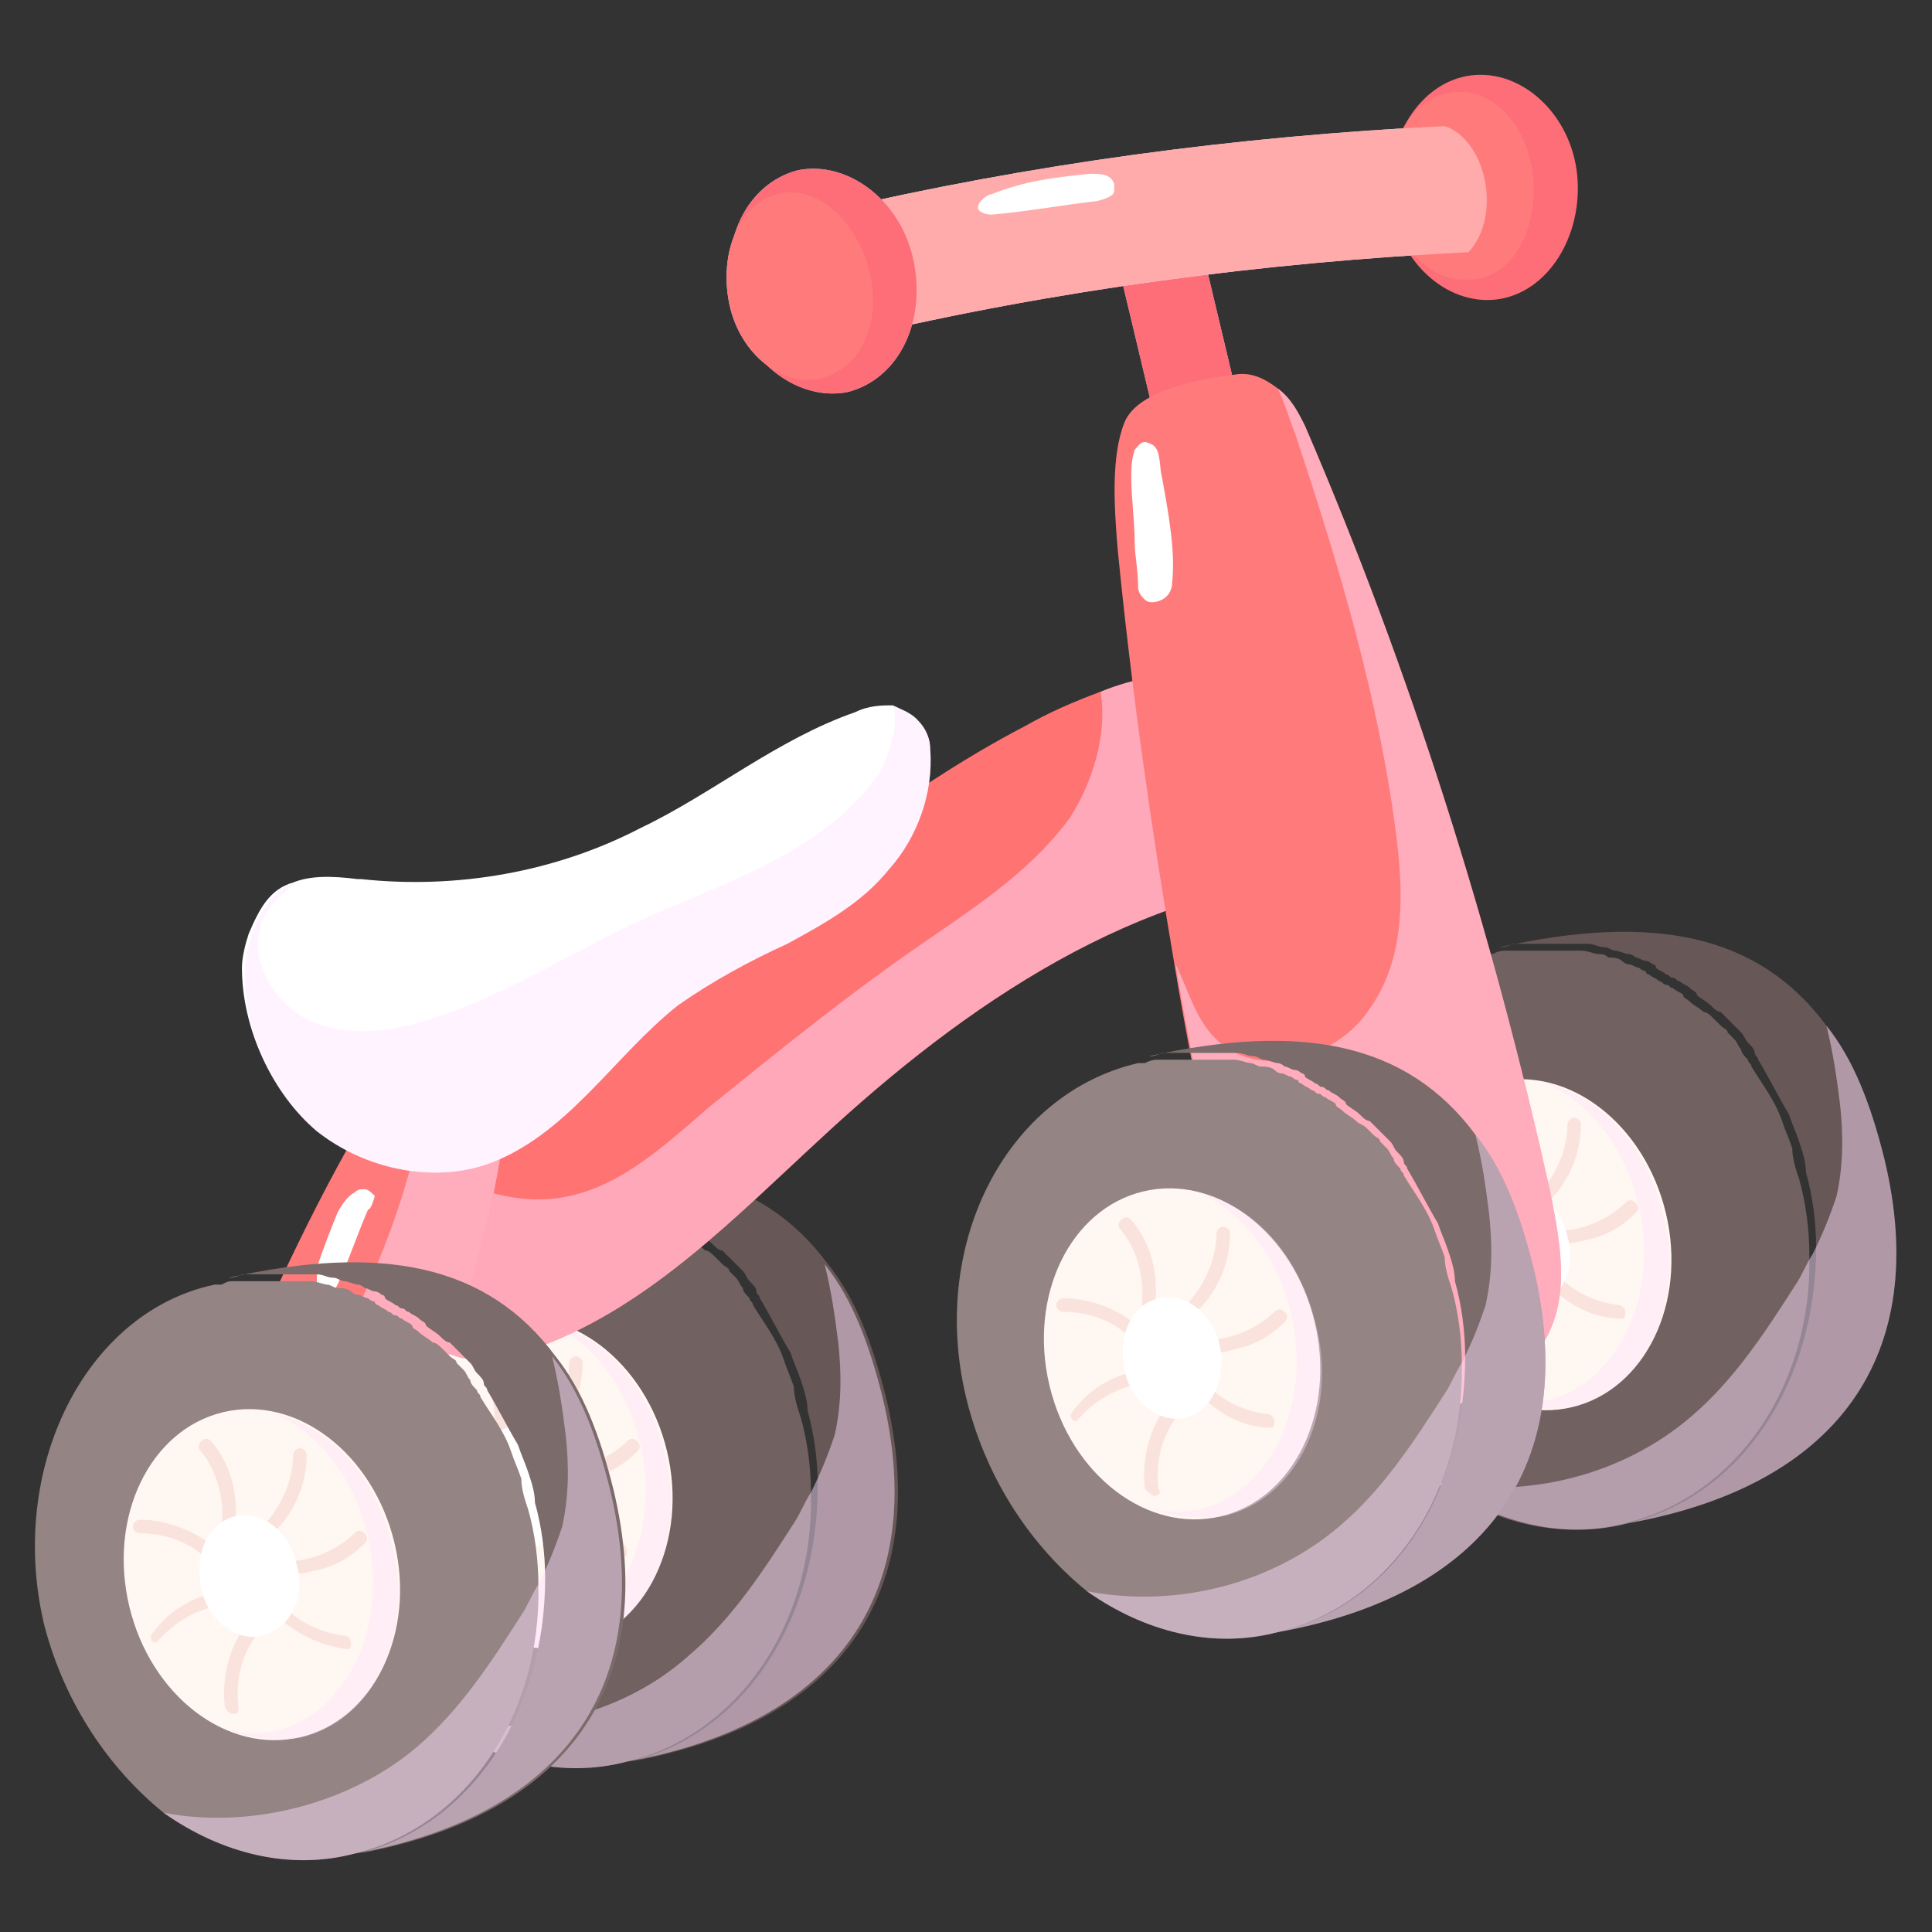 <?xml version="1.0" encoding="utf-8"?>
<!-- Generator: Adobe Illustrator 26.4.1, SVG Export Plug-In . SVG Version: 6.00 Build 0)  -->
<svg version="1.1" id="レイヤー_1" xmlns="http://www.w3.org/2000/svg" xmlns:xlink="http://www.w3.org/1999/xlink" x="0px"
	 y="0px" viewBox="0 0 56.7 56.7" style="enable-background:new 0 0 56.7 56.7;" xml:space="preserve">
<rect x="0" y="0" width="56.7" height="56.7" fill="#333333" stroke="none"/>
<style type="text/css">
	.st0{fill:#C9CDFF;}
	.st1{fill:#675756;}
	.st2{fill:#716160;}
	.st3{fill:#FFF7F1;}
	.st4{opacity:0.72;}
	.st5{fill:#FADBD6;}
	.st6{fill:#FFFFFF;}
	.st7{opacity:0.38;fill:#FFDFFF;enable-background:new    ;}
	.st8{opacity:0.48;fill:#FFDFFF;enable-background:new    ;}
	.st9{fill:#FF7373;}
	.st10{opacity:0.5;fill:#FFDFFF;enable-background:new    ;}
	.st11{fill:#FD6E78;}
	.st12{fill:#FF7B7B;}
	.st13{fill:#7B6B6A;}
	.st14{fill:#948483;}
	.st15{fill:#E0E1FF;}
	.st16{fill:#B8BBEC;}
	.st17{fill:#C3C7FD;}
	.st18{fill:#FFABAB;}
</style>
<g>
	<g id="_レイヤー_2">
		<g id="bg">
			<g>
				
					<rect x="33.3" y="7.1" transform="matrix(0.973 -0.232 0.232 0.973 -1.303 8.293)" class="st0" width="2.5" height="5.2"/>
				<g>
					<path class="st1" d="M18.5,51.7c6.1-1.1,8.9-4.9,7.5-10.7c-0.4-1.6-0.9-2.9-1.7-3.9c-2-2.7-5.1-3.3-9.6-2.3c0,0,0,0,0,0
						c0.1,0,0.2,0,0.4-0.1c0.1,0,0.2,0,0.4,0c0.1,0,0.2,0,0.4,0c0.1,0,0.2,0,0.4,0c0.1,0,0.2,0,0.3,0c0.1,0,0.1,0,0.2,0
						c0.1,0,0.2,0,0.3,0c0.1,0,0.2,0,0.2,0c0.2,0,0.3,0.1,0.5,0.1c0.1,0,0.2,0.1,0.3,0.1c0.1,0,0.3,0.1,0.4,0.1
						c0.1,0,0.2,0.1,0.2,0.1c0.1,0,0.2,0.1,0.3,0.1c0.1,0,0.2,0.1,0.2,0.1c0,0,0.1,0,0.1,0.1c0.1,0.1,0.2,0.1,0.3,0.2
						c0.1,0,0.1,0.1,0.2,0.1c0.1,0,0.1,0.1,0.2,0.1c0.1,0.1,0.2,0.1,0.3,0.2c0.1,0.1,0.2,0.1,0.2,0.2c0.1,0.1,0.3,0.2,0.4,0.3
						c0.1,0.1,0.2,0.2,0.3,0.2c0,0,0,0,0,0c0.1,0.1,0.2,0.2,0.2,0.2c0.1,0.1,0.1,0.1,0.2,0.2c0.1,0.1,0.1,0.1,0.2,0.2
						c0.1,0.1,0.1,0.2,0.2,0.3c0.1,0.1,0.2,0.2,0.2,0.3c0,0.1,0.1,0.1,0.1,0.2c0.3,0.5,0.6,1.1,0.9,1.6c0.1,0.3,0.2,0.5,0.3,0.8
						c0.1,0.3,0.2,0.6,0.2,0.9c0.2,0.7,0.3,1.5,0.3,2.2C24,47.6,21.8,50.9,18.5,51.7L18.5,51.7z"/>
					<path class="st2" d="M9.3,45c0.6,2.3,1.9,4.2,3.5,5.5c1.7,1.2,3.7,1.7,5.6,1.2c3.3-0.8,5.5-4.1,5.4-7.9c0-0.7-0.1-1.5-0.3-2.2
						c-0.1-0.3-0.2-0.6-0.2-0.9c-0.1-0.3-0.2-0.5-0.3-0.8c-0.2-0.6-0.6-1.1-0.9-1.6c0-0.1-0.1-0.1-0.1-0.2c-0.1-0.1-0.2-0.2-0.2-0.3
						c-0.1-0.1-0.1-0.2-0.2-0.3c-0.1-0.1-0.1-0.1-0.2-0.2c0-0.1-0.1-0.1-0.2-0.2c-0.1-0.1-0.2-0.2-0.2-0.2c0,0,0,0,0,0
						c-0.1-0.1-0.2-0.2-0.3-0.2c-0.1-0.1-0.3-0.2-0.4-0.3c-0.1-0.1-0.2-0.1-0.2-0.2C20,36.1,20,36.1,19.9,36c-0.1,0-0.1-0.1-0.2-0.1
						c-0.1,0-0.1-0.1-0.2-0.1c-0.1-0.1-0.2-0.1-0.3-0.2c0,0-0.1,0-0.1-0.1c-0.1,0-0.2-0.1-0.2-0.1c-0.1,0-0.2-0.1-0.3-0.1
						c-0.1,0-0.2-0.1-0.2-0.1c-0.1-0.1-0.3-0.1-0.4-0.1c-0.1,0-0.2-0.1-0.3-0.1c-0.1,0-0.3-0.1-0.5-0.1c-0.1,0-0.1,0-0.2,0
						c-0.1,0-0.2,0-0.3,0c-0.1,0-0.1,0-0.2,0c-0.1,0-0.2,0-0.3,0c-0.1,0-0.2,0-0.4,0c-0.1,0-0.2,0-0.4,0c-0.1,0-0.2,0-0.4,0
						c-0.1,0-0.2,0-0.4,0.1c-0.1,0-0.1,0-0.2,0C10.5,35.9,8.2,40.4,9.3,45L9.3,45z"/>
					<ellipse transform="matrix(0.973 -0.232 0.232 0.973 -9.684 4.836)" class="st3" cx="15.7" cy="43.5" rx="4" ry="4.9"/>
					<g class="st4">
						<path class="st5" d="M14.8,42.2c0.1,0,0.1-0.1,0.1-0.1c0.1-0.9-0.1-1.8-0.7-2.5c-0.1-0.1-0.2-0.1-0.3,0
							c-0.1,0.1-0.1,0.2,0,0.3c0.5,0.6,0.7,1.5,0.6,2.2C14.5,42.1,14.6,42.2,14.8,42.2C14.7,42.2,14.8,42.2,14.8,42.2z"/>
						<path class="st5" d="M14.4,43.2C14.4,43.2,14.5,43.2,14.4,43.2c0.2-0.1,0.2-0.2,0.1-0.3c-0.6-0.6-1.5-1-2.4-1
							c-0.1,0-0.2,0.1-0.2,0.2c0,0.1,0.1,0.2,0.2,0.2c0.8,0,1.6,0.3,2.1,0.9C14.3,43.2,14.4,43.3,14.4,43.2L14.4,43.2z"/>
						<path class="st5" d="M12.6,45.5C12.6,45.5,12.6,45.5,12.6,45.5c0.6-0.7,1.4-1.1,2.2-1.1c0.1,0,0.2-0.1,0.2-0.2
							c0-0.1-0.1-0.2-0.2-0.2c-0.9,0-1.8,0.5-2.3,1.2c-0.1,0.1-0.1,0.2,0,0.3C12.5,45.5,12.5,45.5,12.6,45.5z"/>
						<path class="st5" d="M14.9,47.7c0.1,0,0.2-0.1,0.1-0.2c-0.1-0.8,0.1-1.6,0.6-2.2c0.1-0.1,0.1-0.2,0-0.3
							c-0.1-0.1-0.2-0.1-0.3,0c-0.6,0.7-0.8,1.7-0.7,2.5C14.7,47.6,14.8,47.7,14.9,47.7C14.9,47.7,14.9,47.7,14.9,47.7L14.9,47.7z"
							/>
						<path class="st5" d="M18.3,45.7c0.1,0,0.1-0.1,0.1-0.2c0-0.1-0.1-0.2-0.2-0.2c-0.8-0.1-1.6-0.5-2-1.2c-0.1-0.1-0.2-0.1-0.3,0
							c-0.1,0.1-0.1,0.2,0,0.3C16.5,45.1,17.3,45.6,18.3,45.7C18.2,45.7,18.2,45.7,18.3,45.7L18.3,45.7z"/>
						<path class="st5" d="M17.2,43.4c0.6-0.1,1.1-0.4,1.5-0.8c0.1-0.1,0.1-0.2,0-0.3c-0.1-0.1-0.2-0.1-0.3,0
							c-0.5,0.5-1.4,0.9-2.2,0.8c-0.1,0-0.2,0.1-0.2,0.2s0.1,0.2,0.2,0.2C16.6,43.5,16.9,43.5,17.2,43.4L17.2,43.4z"/>
						<path class="st5" d="M16,42.4C16,42.4,16,42.4,16,42.4c0.7-0.6,1.1-1.5,1.1-2.4c0-0.1-0.1-0.2-0.2-0.2c-0.1,0-0.2,0.1-0.2,0.2
							c0,0.8-0.4,1.6-0.9,2.1c-0.1,0.1-0.1,0.2,0,0.3C15.8,42.4,15.9,42.4,16,42.4L16,42.4z"/>
					</g>
					<path class="st6" d="M16.7,43.3c-0.2-1-1.1-1.6-1.8-1.4c-0.8,0.2-1.2,1.1-1,2.1c0.2,1,1.1,1.6,1.8,1.4
						C16.5,45.2,17,44.2,16.7,43.3z"/>
					<path class="st7" d="M14.5,48c0.7,0.3,1.5,0.4,2.3,0.3c2.2-0.5,3.4-3.1,2.7-5.7c-0.5-2-1.8-3.4-3.4-3.8
						c1.3,0.6,2.3,1.9,2.7,3.6c0.6,2.6-0.6,5.2-2.7,5.7C15.6,48.2,15.1,48.2,14.5,48L14.5,48z"/>
					<path class="st8" d="M12.8,50.5c1.7,1.2,3.7,1.7,5.6,1.2c6.1-1.1,8.9-4.9,7.5-10.7c-0.4-1.6-0.9-2.9-1.7-3.9
						c0.2,0.8,0.3,1.5,0.4,2.3c0.1,0.9,0.1,1.8-0.1,2.7c-0.2,0.6-0.4,1.1-0.7,1.7c-0.2,0.3-0.3,0.6-0.5,0.9
						c-0.9,1.4-1.8,2.8-3.1,3.9C18.3,50.3,15.5,51,12.8,50.5L12.8,50.5z"/>
				</g>
				<g>
					<path class="st9" d="M12.7,39.4c0.8,0.8,2.2,0.5,3.2,0.1c3.2-1.2,5.7-3.8,8.2-6.1c4.2-3.9,9.3-7.4,15-7.7
						c-0.2-0.1,0.3-4.9-3.7-5.8c-1.1-0.2-2.1,0-3.1,0.4c-0.8,0.3-1.5,0.6-2.2,1c-7.3,3.8-13.3,11-16.5,13.4
						c-0.2,0.2-0.5,0.3-0.7,0.4C11.2,36.2,11.2,37.8,12.7,39.4L12.7,39.4z"/>
					<path class="st10" d="M12.7,39.4c0.8,0.8,2.2,0.5,3.2,0.1c3.2-1.2,5.7-3.8,8.2-6.1c4.2-3.9,9.3-7.4,15-7.7
						c-0.2-0.1,0.3-4.9-3.7-5.8c-1.1-0.2-2.1,0-3.1,0.4c0.2,1.2-0.2,2.6-0.9,3.7c-1.1,1.5-2.6,2.5-4.2,3.6c-2.2,1.5-4.3,3.2-6.4,4.9
						c-1.5,1.3-3,2.7-5,2.7c-0.8,0-1.5-0.2-2.3-0.5c-0.2,0.2-0.5,0.3-0.7,0.4C11.2,36.2,11.2,37.8,12.7,39.4L12.7,39.4z"/>
				</g>
				
					<rect x="33.3" y="7.1" transform="matrix(0.973 -0.232 0.232 0.973 -1.303 8.293)" class="st11" width="2.5" height="5.2"/>
				<g>
					<path class="st1" d="M47.8,44.7c6.1-1.1,8.9-4.9,7.5-10.7c-0.4-1.6-0.9-2.9-1.7-3.9c-2-2.7-5.1-3.3-9.6-2.3c0,0,0,0,0,0
						c0.1,0,0.2,0,0.4-0.1c0.1,0,0.2,0,0.4,0c0.1,0,0.2,0,0.4,0c0.1,0,0.2,0,0.4,0c0.1,0,0.2,0,0.3,0c0.1,0,0.1,0,0.2,0
						c0.1,0,0.2,0,0.3,0c0.1,0,0.2,0,0.2,0c0.2,0,0.3,0.1,0.5,0.1c0.1,0,0.2,0.1,0.3,0.1c0.1,0,0.3,0.1,0.4,0.1
						c0.1,0,0.2,0.1,0.2,0.1c0.1,0,0.2,0.1,0.3,0.1c0.1,0,0.2,0.1,0.2,0.1c0,0,0.1,0,0.1,0.1c0.1,0.1,0.2,0.1,0.3,0.2
						c0.1,0,0.1,0.1,0.2,0.1c0.1,0,0.1,0.1,0.2,0.1c0.1,0.1,0.2,0.1,0.3,0.2c0.1,0.1,0.2,0.1,0.2,0.2c0.1,0.1,0.3,0.2,0.4,0.3
						c0.1,0.1,0.2,0.2,0.3,0.2c0,0,0,0,0,0c0.1,0.1,0.2,0.2,0.2,0.2c0.1,0.1,0.1,0.1,0.2,0.2c0.1,0.1,0.1,0.1,0.2,0.2
						c0.1,0.1,0.1,0.2,0.2,0.3c0.1,0.1,0.2,0.2,0.2,0.3c0,0.1,0.1,0.1,0.1,0.2c0.3,0.5,0.6,1.1,0.9,1.6c0.1,0.3,0.2,0.5,0.3,0.8
						c0.1,0.3,0.2,0.6,0.2,0.9c0.2,0.7,0.3,1.5,0.3,2.2C53.3,40.6,51.1,43.9,47.8,44.7L47.8,44.7z"/>
					<path class="st2" d="M38.6,38c0.6,2.3,1.9,4.2,3.5,5.5c1.7,1.2,3.7,1.7,5.6,1.2c3.3-0.8,5.5-4.1,5.4-7.9c0-0.7-0.1-1.5-0.3-2.2
						c-0.1-0.3-0.2-0.6-0.2-0.9c-0.1-0.3-0.2-0.5-0.3-0.8c-0.2-0.6-0.6-1.1-0.9-1.6c0-0.1-0.1-0.1-0.1-0.2c-0.1-0.1-0.2-0.2-0.2-0.3
						c-0.1-0.1-0.1-0.2-0.2-0.3c-0.1-0.1-0.1-0.1-0.2-0.2c0-0.1-0.1-0.1-0.2-0.2c-0.1-0.1-0.2-0.2-0.2-0.2c0,0,0,0,0,0
						c-0.1-0.1-0.2-0.2-0.3-0.2c-0.1-0.1-0.3-0.2-0.4-0.3c-0.1-0.1-0.2-0.1-0.2-0.2c-0.1-0.1-0.2-0.1-0.3-0.2
						c-0.1,0-0.1-0.1-0.2-0.1c-0.1,0-0.1-0.1-0.2-0.1c-0.1-0.1-0.2-0.1-0.3-0.2c0,0-0.1,0-0.1-0.1c-0.1,0-0.2-0.1-0.2-0.1
						c-0.1,0-0.2-0.1-0.3-0.1c-0.1,0-0.2-0.1-0.2-0.1c-0.1-0.1-0.3-0.1-0.4-0.1C47.1,28,47,28,46.9,28c-0.1,0-0.3-0.1-0.5-0.1
						c-0.1,0-0.1,0-0.2,0c-0.1,0-0.2,0-0.3,0c-0.1,0-0.1,0-0.2,0c-0.1,0-0.2,0-0.3,0c-0.1,0-0.2,0-0.4,0c-0.1,0-0.2,0-0.4,0
						c-0.1,0-0.2,0-0.4,0c-0.1,0-0.2,0-0.4,0.1c-0.1,0-0.1,0-0.2,0C39.8,28.9,37.5,33.4,38.6,38L38.6,38z"/>
					<ellipse transform="matrix(0.973 -0.232 0.232 0.973 -7.255 11.455)" class="st3" cx="45" cy="36.5" rx="4" ry="4.9"/>
					<g class="st4">
						<path class="st5" d="M44.1,35.2c0.1,0,0.1-0.1,0.1-0.1c0.1-0.9-0.1-1.8-0.7-2.5c-0.1-0.1-0.2-0.1-0.3,0
							c-0.1,0.1-0.1,0.2,0,0.3c0.5,0.6,0.7,1.5,0.6,2.2C43.9,35.1,43.9,35.2,44.1,35.2C44,35.2,44.1,35.2,44.1,35.2z"/>
						<path class="st5" d="M43.7,36.2C43.7,36.2,43.8,36.2,43.7,36.2c0.2-0.1,0.2-0.2,0.1-0.3c-0.6-0.6-1.5-1-2.4-1
							c-0.1,0-0.2,0.1-0.2,0.2c0,0.1,0.1,0.2,0.2,0.2c0.8,0,1.6,0.3,2.1,0.9C43.6,36.2,43.7,36.2,43.7,36.2L43.7,36.2z"/>
						<path class="st5" d="M41.9,38.5C41.9,38.5,41.9,38.5,41.9,38.5c0.6-0.7,1.4-1.1,2.2-1.1c0.1,0,0.2-0.1,0.2-0.2
							c0-0.1-0.1-0.2-0.2-0.2c-0.9,0-1.8,0.5-2.3,1.2c-0.1,0.1-0.1,0.2,0,0.3C41.8,38.5,41.8,38.5,41.9,38.5z"/>
						<path class="st5" d="M44.2,40.7c0.1,0,0.2-0.1,0.1-0.2c-0.1-0.8,0.1-1.6,0.6-2.2c0.1-0.1,0.1-0.2,0-0.3s-0.2-0.1-0.3,0
							c-0.6,0.7-0.8,1.7-0.7,2.5C44,40.6,44.1,40.7,44.2,40.7C44.2,40.7,44.2,40.7,44.2,40.7L44.2,40.7z"/>
						<path class="st5" d="M47.6,38.7c0.1,0,0.1-0.1,0.1-0.2c0-0.1-0.1-0.2-0.2-0.2c-0.8-0.1-1.6-0.5-2-1.2c-0.1-0.1-0.2-0.1-0.3,0
							s-0.1,0.2,0,0.3C45.7,38.1,46.6,38.7,47.6,38.7C47.5,38.7,47.5,38.7,47.6,38.7L47.6,38.7z"/>
						<path class="st5" d="M46.5,36.4c0.6-0.1,1.1-0.4,1.5-0.8c0.1-0.1,0.1-0.2,0-0.3c-0.1-0.1-0.2-0.1-0.3,0
							c-0.5,0.5-1.4,0.9-2.2,0.8c-0.1,0-0.2,0.1-0.2,0.2c0,0.1,0.1,0.2,0.2,0.2C45.9,36.5,46.2,36.5,46.5,36.4L46.5,36.4z"/>
						<path class="st5" d="M45.3,35.4C45.3,35.4,45.3,35.4,45.3,35.4c0.7-0.6,1.1-1.5,1.1-2.4c0-0.1-0.1-0.2-0.2-0.2S46,32.9,46,33
							c0,0.8-0.4,1.6-0.9,2.1c-0.1,0.1-0.1,0.2,0,0.3C45.1,35.4,45.2,35.4,45.3,35.4L45.3,35.4z"/>
					</g>
					<path class="st6" d="M46,36.3c-0.2-1-1.1-1.6-1.8-1.4c-0.8,0.2-1.2,1.1-1,2.1c0.2,1,1.1,1.6,1.8,1.4
						C45.8,38.2,46.3,37.2,46,36.3z"/>
					<path class="st7" d="M43.8,41c0.7,0.3,1.5,0.4,2.3,0.3c2.2-0.5,3.4-3.1,2.7-5.7c-0.5-2-1.8-3.4-3.4-3.8
						c1.3,0.6,2.3,1.9,2.7,3.6c0.6,2.6-0.6,5.2-2.7,5.7C44.9,41.2,44.4,41.2,43.8,41L43.8,41z"/>
					<path class="st8" d="M42.2,43.5c1.7,1.2,3.7,1.7,5.6,1.2c6.1-1.1,8.9-4.9,7.5-10.7c-0.4-1.6-0.9-2.9-1.7-3.9
						c0.2,0.8,0.3,1.5,0.4,2.3c0.1,0.9,0.1,1.8-0.1,2.7c-0.2,0.6-0.4,1.1-0.7,1.7c-0.2,0.3-0.3,0.6-0.5,0.9
						c-0.9,1.4-1.8,2.8-3.1,3.9C47.6,43.3,44.8,44,42.2,43.5L42.2,43.5z"/>
				</g>
				<g>
					<path class="st12" d="M37.9,41.4c0.8,0.6,1.9,0.4,2.9,0.3c1.7-0.3,3.6-0.8,4.5-2.3c0.8-1.3,0.5-2.9,0.2-4.4
						c-1.7-7.7-4.1-15.3-7.2-22.5c-0.2-0.4-0.4-0.8-0.8-1.1c-0.4-0.3-0.8-0.5-1.3-0.4c-0.8,0.1-2.8,0.4-3.2,1.4
						c-0.4,1-0.3,2.5-0.2,3.7c0.4,4.1,1,8.3,1.7,12.4c0.6,3.6,1.4,7.1,2.2,10.6C36.8,39.9,37.1,40.9,37.9,41.4L37.9,41.4z"/>
					<path class="st10" d="M37.9,41.4c0.8,0.6,1.9,0.4,2.9,0.3c1.7-0.3,3.6-0.8,4.5-2.3c0.8-1.3,0.5-2.9,0.2-4.4
						c-1.7-7.7-4.1-15.3-7.2-22.5c-0.2-0.4-0.4-0.8-0.8-1.1c0.2,0.4,0.3,0.8,0.5,1.3c1.3,3.9,2.5,7.9,3,12c0.2,1.7,0.2,3.5-0.8,4.9
						c-0.9,1.4-3.1,2.1-4.4,1c-0.7-0.6-0.9-1.5-1.3-2.3c0.6,3.6,1.4,7.1,2.2,10.6C36.8,39.9,37.1,40.9,37.9,41.4L37.9,41.4z"/>
					<path class="st6" d="M34.1,14c-0.1-0.4,0-0.9-0.4-1c-0.2-0.1-0.3,0.1-0.4,0.2c-0.1,0.3-0.1,0.6-0.1,0.8c0,0.6,0.1,1.3,0.1,1.9
						c0,0.4,0.1,0.8,0.1,1.3c0,0.2,0.1,0.3,0.2,0.4c0.1,0.1,0.3,0.1,0.5,0c0.2-0.1,0.3-0.3,0.3-0.5C34.5,16.2,34.3,15.1,34.1,14z"/>
				</g>
				<g>
					<path class="st13" d="M37.5,47.9c6.1-1.1,8.9-4.9,7.5-10.7c-0.4-1.6-0.9-2.9-1.7-3.9c-2-2.7-5.1-3.3-9.6-2.3c0,0,0,0,0,0
						c0.1,0,0.2,0,0.4-0.1c0.1,0,0.2,0,0.4,0c0.1,0,0.2,0,0.4,0c0.1,0,0.2,0,0.4,0c0.1,0,0.2,0,0.3,0c0.1,0,0.1,0,0.2,0
						c0.1,0,0.2,0,0.3,0c0.1,0,0.2,0,0.2,0c0.2,0,0.3,0.1,0.5,0.1c0.1,0,0.2,0.1,0.3,0.1c0.1,0,0.3,0.1,0.4,0.1
						c0.1,0,0.2,0.1,0.2,0.1c0.1,0,0.2,0.1,0.3,0.1c0.1,0,0.2,0.1,0.2,0.1c0,0,0.1,0,0.1,0.1c0.1,0.1,0.2,0.1,0.3,0.2
						c0.1,0,0.1,0.1,0.2,0.1c0.1,0,0.1,0.1,0.2,0.1c0.1,0.1,0.2,0.1,0.3,0.2c0.1,0.1,0.2,0.1,0.2,0.2c0.1,0.1,0.3,0.2,0.4,0.3
						c0.1,0.1,0.2,0.2,0.3,0.2c0,0,0,0,0,0c0.1,0.1,0.2,0.2,0.2,0.2c0.1,0.1,0.1,0.1,0.2,0.2c0.1,0.1,0.1,0.1,0.2,0.2
						c0.1,0.1,0.1,0.2,0.2,0.3c0.1,0.1,0.2,0.2,0.2,0.3c0,0.1,0.1,0.1,0.1,0.2c0.3,0.5,0.6,1.1,0.9,1.6c0.1,0.3,0.2,0.5,0.3,0.8
						c0.1,0.3,0.2,0.6,0.2,0.9c0.2,0.7,0.3,1.5,0.3,2.2C43,43.8,40.9,47.1,37.5,47.9L37.5,47.9z"/>
					<path class="st14" d="M28.4,41.2c0.6,2.3,1.9,4.2,3.5,5.5c1.7,1.2,3.7,1.7,5.6,1.2c3.3-0.8,5.5-4.1,5.4-7.9
						c0-0.7-0.1-1.5-0.3-2.2c-0.1-0.3-0.2-0.6-0.2-0.9c-0.1-0.3-0.2-0.5-0.3-0.8c-0.2-0.6-0.6-1.1-0.9-1.6c0-0.1-0.1-0.1-0.1-0.2
						c-0.1-0.1-0.2-0.2-0.2-0.3c-0.1-0.1-0.1-0.2-0.2-0.3c-0.1-0.1-0.1-0.1-0.2-0.2c0-0.1-0.1-0.1-0.2-0.2c-0.1-0.1-0.2-0.2-0.2-0.2
						c0,0,0,0,0,0C40,33,39.9,33,39.8,32.9c-0.1-0.1-0.3-0.2-0.4-0.3c-0.1-0.1-0.2-0.1-0.2-0.2c-0.1-0.1-0.2-0.1-0.3-0.2
						c-0.1,0-0.1-0.1-0.2-0.1c-0.1,0-0.1-0.1-0.2-0.1c-0.1-0.1-0.2-0.1-0.3-0.2c0,0-0.1,0-0.1-0.1c-0.1,0-0.2-0.1-0.2-0.1
						c-0.1,0-0.2-0.1-0.3-0.1c-0.1,0-0.2-0.1-0.2-0.1c-0.1-0.1-0.3-0.1-0.4-0.1c-0.1,0-0.2-0.1-0.3-0.1c-0.1,0-0.3-0.1-0.5-0.1
						c-0.1,0-0.1,0-0.2,0c-0.1,0-0.2,0-0.3,0c-0.1,0-0.1,0-0.2,0c-0.1,0-0.2,0-0.3,0c-0.1,0-0.2,0-0.4,0s-0.2,0-0.4,0
						c-0.1,0-0.2,0-0.4,0c-0.1,0-0.2,0-0.4,0.1c-0.1,0-0.1,0-0.2,0C29.5,32.1,27.2,36.6,28.4,41.2L28.4,41.2z"/>
					<ellipse transform="matrix(0.973 -0.232 0.232 0.973 -8.282 9.155)" class="st3" cx="34.7" cy="39.7" rx="4" ry="4.9"/>
					<g class="st4">
						<path class="st5" d="M33.8,38.4c0.1,0,0.1-0.1,0.1-0.1c0.1-0.9-0.1-1.8-0.7-2.5c-0.1-0.1-0.2-0.1-0.3,0
							c-0.1,0.1-0.1,0.2,0,0.3c0.5,0.6,0.7,1.5,0.6,2.2C33.6,38.3,33.7,38.4,33.8,38.4C33.8,38.4,33.8,38.4,33.8,38.4z"/>
						<path class="st5" d="M33.5,39.4C33.5,39.4,33.5,39.4,33.5,39.4c0.2-0.1,0.2-0.2,0.1-0.3c-0.6-0.6-1.5-1-2.4-1
							c-0.1,0-0.2,0.1-0.2,0.2c0,0.1,0.1,0.2,0.2,0.2c0.8,0,1.6,0.3,2.1,0.9C33.3,39.4,33.4,39.5,33.5,39.4L33.5,39.4z"/>
						<path class="st5" d="M31.6,41.7C31.6,41.7,31.7,41.7,31.6,41.7c0.6-0.7,1.4-1.1,2.2-1.1c0.1,0,0.2-0.1,0.2-0.2
							c0-0.1-0.1-0.2-0.2-0.2c-0.9,0-1.8,0.5-2.3,1.2c-0.1,0.1-0.1,0.2,0,0.3C31.5,41.7,31.5,41.7,31.6,41.7z"/>
						<path class="st5" d="M33.9,43.9c0.1,0,0.2-0.1,0.1-0.2c-0.1-0.8,0.1-1.6,0.6-2.2c0.1-0.1,0.1-0.2,0-0.3s-0.2-0.1-0.3,0
							c-0.6,0.7-0.8,1.7-0.7,2.5C33.7,43.8,33.8,43.9,33.9,43.9C33.9,43.9,33.9,43.9,33.9,43.9L33.9,43.9z"/>
						<path class="st5" d="M37.3,41.9c0.1,0,0.1-0.1,0.1-0.2c0-0.1-0.1-0.2-0.2-0.2c-0.8-0.1-1.6-0.5-2-1.2c-0.1-0.1-0.2-0.1-0.3,0
							s-0.1,0.2,0,0.3C35.5,41.3,36.3,41.9,37.3,41.9C37.2,41.9,37.3,41.9,37.3,41.9L37.3,41.9z"/>
						<path class="st5" d="M36.2,39.6c0.6-0.1,1.1-0.4,1.5-0.8c0.1-0.1,0.1-0.2,0-0.3c-0.1-0.1-0.2-0.1-0.3,0
							c-0.5,0.5-1.4,0.9-2.2,0.8c-0.1,0-0.2,0.1-0.2,0.2c0,0.1,0.1,0.2,0.2,0.2C35.7,39.7,36,39.7,36.2,39.6L36.2,39.6z"/>
						<path class="st5" d="M35,38.6C35,38.6,35,38.6,35,38.6c0.7-0.6,1.1-1.5,1.1-2.4c0-0.1-0.1-0.2-0.2-0.2c-0.1,0-0.2,0.1-0.2,0.2
							c0,0.8-0.4,1.6-0.9,2.1c-0.1,0.1-0.1,0.2,0,0.3C34.9,38.6,34.9,38.6,35,38.6L35,38.6z"/>
					</g>
					<path class="st6" d="M35.8,39.5c-0.2-1-1.1-1.6-1.8-1.4c-0.8,0.2-1.2,1.1-1,2.1c0.2,1,1.1,1.6,1.8,1.4
						C35.6,41.4,36,40.4,35.8,39.5z"/>
					<path class="st7" d="M33.6,44.2c0.7,0.3,1.5,0.4,2.3,0.3c2.2-0.5,3.4-3.1,2.7-5.7c-0.5-2-1.8-3.4-3.4-3.8
						c1.3,0.6,2.3,1.9,2.7,3.6c0.6,2.6-0.6,5.2-2.7,5.7C34.7,44.4,34.1,44.4,33.6,44.2L33.6,44.2z"/>
					<path class="st8" d="M31.9,46.7c1.7,1.2,3.7,1.7,5.6,1.2c6.1-1.1,8.9-4.9,7.5-10.7c-0.4-1.6-0.9-2.9-1.7-3.9
						c0.2,0.8,0.3,1.5,0.4,2.3c0.1,0.9,0.1,1.8-0.1,2.7c-0.2,0.6-0.4,1.1-0.7,1.7c-0.2,0.3-0.3,0.6-0.5,0.9
						c-0.9,1.4-1.8,2.8-3.1,3.9C37.3,46.5,34.5,47.2,31.9,46.7L31.9,46.7z"/>
				</g>
				<g>
					<path class="st15" d="M25.1,9.9c5.9-1.4,12-2.2,18-2.5c1-1.1,0.5-3.3-0.7-3.7c0,0,0,0,0,0h0c-6.1,0.3-12.1,1.1-18.1,2.5
						C23.5,6.8,24.2,9.6,25.1,9.9z"/>
					<g>
						<path class="st16" d="M26.8,7.6c-0.4-1.8-2-2.9-3.4-2.6c-1.5,0.4-2.3,2.1-1.9,3.9s2,2.9,3.4,2.6C26.4,11.1,27.2,9.4,26.8,7.6z
							"/>
						<path class="st17" d="M25.5,7.9c-0.4-1.5-1.6-2.5-2.7-2.2c-1.1,0.3-1.7,1.7-1.4,3.2s1.6,2.5,2.7,2.2
							C25.3,10.8,25.9,9.4,25.5,7.9z"/>
					</g>
					<path class="st6" d="M32,5.1c0.3,0,0.6,0,0.7,0.3c0,0.1,0,0.1,0,0.2c0,0.1-0.1,0.2-0.5,0.3c-0.9,0.1-2,0.3-3.1,0.4
						c-0.2,0-0.4-0.1-0.4-0.2c0-0.2,0.3-0.4,0.4-0.4C30.1,5.3,31,5.2,32,5.1z"/>
					<g>
						<path class="st11" d="M46.3,5.3c-0.1-1.8-1.5-3.2-3-3.1c-1.5,0.1-2.6,1.7-2.5,3.5c0.1,1.8,1.5,3.2,3,3.1
							C45.3,8.7,46.4,7.1,46.3,5.3z"/>
						<path class="st12" d="M45,5.3c-0.1-1.5-1.1-2.7-2.3-2.6c-1.2,0.1-2,1.4-1.9,2.9c0.1,1.5,1.1,2.7,2.3,2.6
							C44.3,8.2,45.1,6.9,45,5.3z"/>
					</g>
					<path class="st18" d="M25.1,9.9c5.9-1.4,12-2.2,18-2.5c1-1.1,0.5-3.3-0.7-3.7c0,0,0,0,0,0h0c-6.1,0.3-12.1,1.1-18.1,2.5
						C23.5,6.8,24.2,9.6,25.1,9.9z"/>
					<g>
						<path class="st11" d="M26.8,7.6c-0.4-1.8-2-2.9-3.4-2.6c-1.5,0.4-2.3,2.1-1.9,3.9s2,2.9,3.4,2.6C26.4,11.1,27.2,9.4,26.8,7.6z
							"/>
						<path class="st12" d="M25.5,7.9c-0.4-1.5-1.6-2.5-2.7-2.2c-1.1,0.3-1.7,1.7-1.4,3.2s1.6,2.5,2.7,2.2
							C25.3,10.8,25.9,9.4,25.5,7.9z"/>
					</g>
					<path class="st6" d="M32,5.1c0.3,0,0.6,0,0.7,0.3c0,0.1,0,0.1,0,0.2c0,0.1-0.1,0.2-0.5,0.3c-0.9,0.1-2,0.3-3.1,0.4
						c-0.2,0-0.4-0.1-0.4-0.2c0-0.2,0.3-0.4,0.4-0.4C30.1,5.3,31,5.2,32,5.1z"/>
				</g>
				<g>
					<path class="st12" d="M6.3,42.9c0.2,0.5,0.8,0.8,1.4,1c0.9,0.4,2,0.8,2.9,0.5c0.8-0.2,1.1-0.9,1.4-1.6
						c1.4-3.3,2.5-6.8,2.9-10.4c0.1-0.7-0.4-1.4-1.6-1.8c-0.3-0.1-0.6,0-0.8,0.1c-0.6,0.3-1.1,0.9-1.3,1.3c-1.8,2.9-3.2,6-4.6,9.2
						c-0.1,0.1-0.1,0.2-0.2,0.4C6.3,42,6.1,42.5,6.3,42.9L6.3,42.9z"/>
					<path class="st10" d="M6.3,42.9c0.2,0.5,0.8,0.8,1.4,1c0.9,0.4,2,0.8,2.9,0.5c0.8-0.2,1.1-0.9,1.4-1.6
						c1.4-3.3,2.5-6.8,2.9-10.4c0.1-0.7-0.4-1.4-1.6-1.8c-0.3-0.1-0.6,0-0.8,0.1c0.1,0.7,0,1.4-0.1,2c-0.4,2.2-1.2,4.3-2.2,6.3
						c-0.3,0.6-0.6,1.2-1,1.7c-0.5,0.5-1.1,0.8-1.8,0.6c-0.3-0.1-0.5-0.2-0.8-0.2c-0.1,0.1-0.1,0.2-0.2,0.4
						C6.3,42,6.1,42.5,6.3,42.9L6.3,42.9z"/>
					<path class="st6" d="M10.8,35.5c-0.3,0.7-0.5,1.3-0.8,2c-0.1,0.2-0.2,0.5-0.4,0.5c-0.2,0-0.3-0.1-0.3-0.3c0-0.2,0-0.3,0-0.5
						c0.2-0.6,0.4-1.1,0.6-1.6c0.1-0.2,0.3-0.5,0.5-0.6c0.1-0.1,0.2-0.1,0.3-0.1c0.1,0,0.2,0.1,0.3,0.2C11,35.1,10.9,35.5,10.8,35.5
						L10.8,35.5z"/>
				</g>
				<g>
					<path class="st6" d="M9.3,33.2c1.4,1.1,3.3,1.5,4.9,1c2.4-0.8,3.8-3.2,5.7-4.7c1-0.7,2.1-1.3,3.2-1.8c1.1-0.6,2.2-1.2,3-2.2
						c0.8-0.9,1.3-2.2,1.2-3.5c0-0.3-0.1-0.6-0.4-0.9c-0.2-0.2-0.5-0.3-0.7-0.4c-0.3,0-0.7,0-1.1,0.2c-2.3,0.8-4.2,2.4-6.3,3.4
						c-2.5,1.3-5.4,1.8-8.2,1.5c-0.1,0-0.1,0-0.1,0c-0.8-0.1-1.4-0.1-1.9,0.1c-0.7,0.2-1,0.8-1.3,1.5c-0.1,0.3-0.2,0.7-0.2,1
						C7.1,30.2,8,32.1,9.3,33.2L9.3,33.2z"/>
					<path class="st7" d="M9.3,33.2c1.4,1.1,3.3,1.5,4.9,1c2.4-0.8,3.8-3.2,5.7-4.7c1-0.7,2.1-1.3,3.2-1.8c1.1-0.6,2.2-1.2,3-2.2
						c0.8-0.9,1.3-2.2,1.2-3.5c0-0.3-0.1-0.6-0.4-0.9c-0.2-0.2-0.5-0.3-0.7-0.4c0.2,0.6-0.1,1.4-0.4,2c-1.7,2.4-4.6,3.2-7.2,4.4
						c-2.1,1-4.1,2.3-6.3,2.9c-1,0.3-2.1,0.4-3.1,0c-1-0.4-1.8-1.6-1.6-2.6c0.1-0.7,0.6-1.1,1.1-1.5c-0.7,0.2-1,0.8-1.3,1.5
						c-0.1,0.3-0.2,0.7-0.2,1C7.1,30.2,8,32.1,9.3,33.2L9.3,33.2z"/>
				</g>
				<g>
					<path class="st13" d="M10.5,54.4c6.1-1.1,8.9-4.9,7.5-10.7c-0.4-1.6-0.9-2.9-1.7-3.9c-2-2.7-5.1-3.3-9.6-2.3c0,0,0,0,0,0
						c0.1,0,0.2,0,0.4-0.1c0.1,0,0.2,0,0.4,0s0.2,0,0.4,0c0.1,0,0.2,0,0.4,0c0.1,0,0.2,0,0.3,0c0.1,0,0.1,0,0.2,0c0.1,0,0.2,0,0.3,0
						c0.1,0,0.2,0,0.2,0c0.2,0,0.3,0.1,0.5,0.1c0.1,0,0.2,0.1,0.3,0.1c0.1,0,0.3,0.1,0.4,0.1c0.1,0,0.2,0.1,0.2,0.1
						c0.1,0,0.2,0.1,0.3,0.1c0.1,0,0.2,0.1,0.2,0.1c0,0,0.1,0,0.1,0.1c0.1,0.1,0.2,0.1,0.3,0.2c0.1,0,0.1,0.1,0.2,0.1
						c0.1,0,0.1,0.1,0.2,0.1c0.1,0.1,0.2,0.1,0.3,0.2c0.1,0.1,0.2,0.1,0.2,0.2c0.1,0.1,0.3,0.2,0.4,0.3c0.1,0.1,0.2,0.2,0.3,0.2
						c0,0,0,0,0,0c0.1,0.1,0.2,0.2,0.2,0.2c0.1,0.1,0.1,0.1,0.2,0.2c0.1,0.1,0.1,0.1,0.2,0.2c0.1,0.1,0.1,0.2,0.2,0.3
						c0.1,0.1,0.2,0.2,0.2,0.3c0,0.1,0.1,0.1,0.1,0.2c0.3,0.5,0.6,1.1,0.9,1.6c0.1,0.3,0.2,0.5,0.3,0.8c0.1,0.3,0.2,0.6,0.2,0.9
						c0.2,0.7,0.3,1.5,0.3,2.2C16,50.3,13.8,53.6,10.5,54.4L10.5,54.4z"/>
					<path class="st14" d="M1.3,47.7c0.6,2.3,1.9,4.2,3.5,5.5c1.7,1.2,3.7,1.7,5.6,1.2c3.3-0.8,5.5-4.1,5.4-7.9
						c0-0.7-0.1-1.5-0.3-2.2c-0.1-0.3-0.2-0.6-0.2-0.9c-0.1-0.3-0.2-0.5-0.3-0.8c-0.2-0.6-0.6-1.1-0.9-1.6c0-0.1-0.1-0.1-0.1-0.2
						c-0.1-0.1-0.2-0.2-0.2-0.3c-0.1-0.1-0.1-0.2-0.2-0.3c-0.1-0.1-0.1-0.1-0.2-0.2c0-0.1-0.1-0.1-0.2-0.2c-0.1-0.1-0.2-0.2-0.2-0.2
						c0,0,0,0,0,0c-0.1-0.1-0.2-0.2-0.3-0.2c-0.1-0.1-0.3-0.2-0.4-0.3c-0.1-0.1-0.2-0.1-0.2-0.2c-0.1-0.1-0.2-0.1-0.3-0.2
						c-0.1,0-0.1-0.1-0.2-0.1c-0.1,0-0.1-0.1-0.2-0.1c-0.1-0.1-0.2-0.1-0.3-0.2c0,0-0.1,0-0.1-0.1c-0.1,0-0.2-0.1-0.2-0.1
						c-0.1,0-0.2-0.1-0.3-0.1c-0.1,0-0.2-0.1-0.2-0.1c-0.1-0.1-0.3-0.1-0.4-0.1c-0.1,0-0.2-0.1-0.3-0.1c-0.1,0-0.3-0.1-0.5-0.1
						c-0.1,0-0.1,0-0.2,0c-0.1,0-0.2,0-0.3,0c-0.1,0-0.1,0-0.2,0c-0.1,0-0.2,0-0.3,0c-0.1,0-0.2,0-0.4,0s-0.2,0-0.4,0s-0.2,0-0.4,0
						s-0.2,0-0.4,0.1c-0.1,0-0.1,0-0.2,0C2.5,38.5,0.2,43.1,1.3,47.7L1.3,47.7z"/>
					<ellipse transform="matrix(0.973 -0.232 0.232 0.973 -10.525 3.046)" class="st3" cx="7.7" cy="46.2" rx="4" ry="4.9"/>
					<g class="st4">
						<path class="st5" d="M6.8,44.9c0.1,0,0.1-0.1,0.1-0.1c0.1-0.9-0.1-1.8-0.7-2.5c-0.1-0.1-0.2-0.1-0.3,0c-0.1,0.1-0.1,0.2,0,0.3
							c0.5,0.6,0.7,1.5,0.6,2.2C6.5,44.8,6.6,44.8,6.8,44.9C6.7,44.9,6.7,44.9,6.8,44.9z"/>
						<path class="st5" d="M6.4,45.9C6.4,45.9,6.5,45.9,6.4,45.9c0.2-0.1,0.2-0.2,0.1-0.3c-0.6-0.6-1.5-1-2.4-1
							c-0.1,0-0.2,0.1-0.2,0.2C3.9,44.9,4,45,4.1,45c0.8,0,1.6,0.3,2.1,0.9C6.3,45.9,6.4,45.9,6.4,45.9L6.4,45.9z"/>
						<path class="st5" d="M4.6,48.2C4.6,48.2,4.6,48.1,4.6,48.2c0.6-0.7,1.4-1.1,2.2-1.1c0.1,0,0.2-0.1,0.2-0.2
							c0-0.1-0.1-0.2-0.2-0.2c-0.9,0-1.8,0.5-2.3,1.2c-0.1,0.1-0.1,0.2,0,0.3C4.5,48.2,4.5,48.2,4.6,48.2z"/>
						<path class="st5" d="M6.9,50.3C7,50.3,7,50.2,7,50.1c-0.1-0.8,0.1-1.6,0.6-2.2c0.1-0.1,0.1-0.2,0-0.3c-0.1-0.1-0.2-0.1-0.3,0
							c-0.6,0.7-0.8,1.7-0.7,2.5C6.7,50.3,6.8,50.3,6.9,50.3C6.9,50.3,6.9,50.3,6.9,50.3L6.9,50.3z"/>
						<path class="st5" d="M10.2,48.4c0.1,0,0.1-0.1,0.1-0.2c0-0.1-0.1-0.2-0.2-0.2c-0.8-0.1-1.6-0.5-2-1.2c-0.1-0.1-0.2-0.1-0.3,0
							c-0.1,0.1-0.1,0.2,0,0.3C8.4,47.8,9.3,48.3,10.2,48.4C10.2,48.4,10.2,48.4,10.2,48.4L10.2,48.4z"/>
						<path class="st5" d="M9.2,46.1c0.6-0.1,1.1-0.4,1.5-0.8c0.1-0.1,0.1-0.2,0-0.3c-0.1-0.1-0.2-0.1-0.3,0
							c-0.5,0.5-1.4,0.9-2.2,0.8c-0.1,0-0.2,0.1-0.2,0.2s0.1,0.2,0.2,0.2C8.6,46.2,8.9,46.2,9.2,46.1L9.2,46.1z"/>
						<path class="st5" d="M7.9,45.1C7.9,45.1,8,45.1,7.9,45.1c0.7-0.6,1.1-1.5,1.1-2.4c0-0.1-0.1-0.2-0.2-0.2s-0.2,0.1-0.2,0.2
							c0,0.8-0.4,1.6-0.9,2.1c-0.1,0.1-0.1,0.2,0,0.3C7.8,45.1,7.9,45.1,7.9,45.1L7.9,45.1z"/>
					</g>
					<path class="st6" d="M8.7,45.9c-0.2-1-1.1-1.6-1.8-1.4c-0.8,0.2-1.2,1.1-1,2.1c0.2,1,1.1,1.6,1.8,1.4C8.5,47.8,9,46.9,8.7,45.9
						z"/>
					<path class="st7" d="M6.5,50.7C7.2,51,8,51.1,8.8,51c2.2-0.5,3.4-3.1,2.7-5.7c-0.5-2-1.8-3.4-3.4-3.8c1.3,0.6,2.3,1.9,2.7,3.6
						c0.6,2.6-0.6,5.2-2.7,5.7C7.6,50.9,7.1,50.9,6.5,50.7L6.5,50.7z"/>
					<path class="st8" d="M4.8,53.2c1.7,1.2,3.7,1.7,5.6,1.2c6.1-1.1,8.9-4.9,7.5-10.7c-0.4-1.6-0.9-2.9-1.7-3.9
						c0.2,0.8,0.3,1.5,0.4,2.3c0.1,0.9,0.1,1.8-0.1,2.7c-0.2,0.6-0.4,1.1-0.7,1.7c-0.2,0.3-0.3,0.6-0.5,0.9
						c-0.9,1.4-1.8,2.8-3.1,3.9C10.3,52.9,7.4,53.7,4.8,53.2L4.8,53.2z"/>
				</g>
			</g>
		</g>
	</g>
</g>
</svg>

